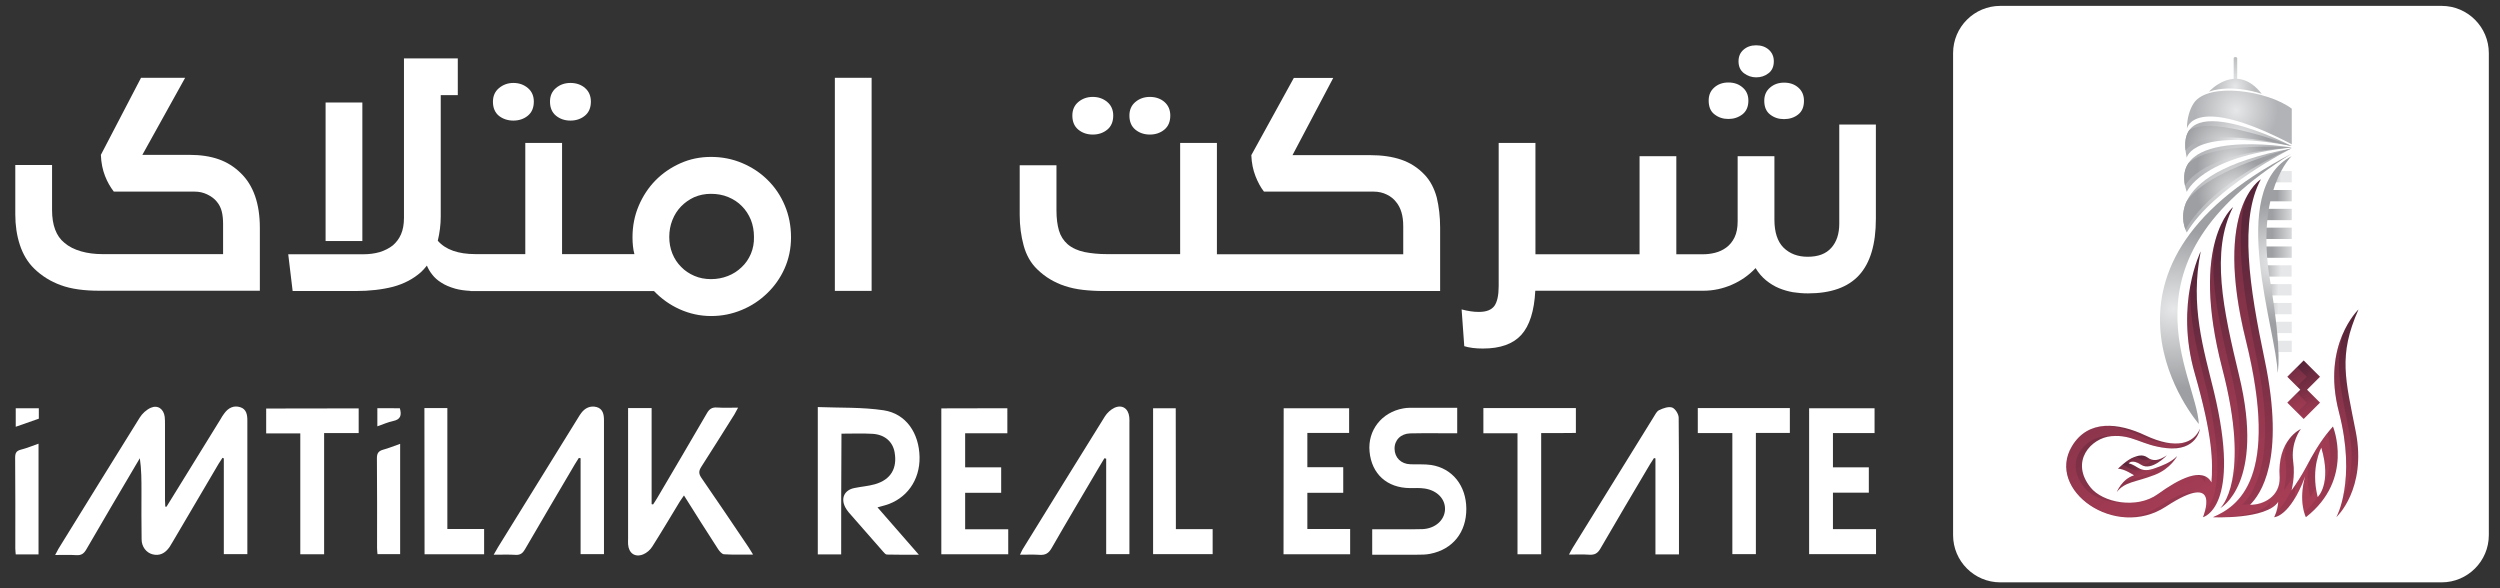 <?xml version="1.0" encoding="utf-8"?>
<!-- Generator: Adobe Illustrator 23.0.3, SVG Export Plug-In . SVG Version: 6.00 Build 0)  -->
<svg version="1.1" id="Layer_1" xmlns="http://www.w3.org/2000/svg" xmlns:xlink="http://www.w3.org/1999/xlink" x="0px" y="0px"
	 viewBox="0 0 170 40" style="enable-background:new 0 0 170 40;" xml:space="preserve">
<rect x="0" y="0" width="170" height="40" fill="#333333" stroke="none"/>
<style type="text/css">
	.st0{fill:#231F20;}
	.st1{fill:url(#SVGID_1_);}
	.st2{fill:url(#SVGID_2_);}
	.st3{fill:url(#SVGID_3_);}
	.st4{fill:url(#SVGID_4_);}
	.st5{fill:url(#SVGID_5_);}
	.st6{fill:url(#SVGID_6_);}
	.st7{fill:url(#SVGID_7_);}
	.st8{fill:url(#SVGID_8_);}
	.st9{fill:url(#SVGID_9_);}
	.st10{fill:url(#SVGID_10_);}
	.st11{fill:url(#SVGID_11_);}
	.st12{fill:url(#SVGID_12_);}
	.st13{fill:url(#SVGID_13_);}
	.st14{fill:url(#SVGID_14_);}
	.st15{fill:url(#SVGID_15_);}
	.st16{fill:url(#SVGID_16_);}
	.st17{fill:url(#SVGID_17_);}
	.st18{fill:url(#SVGID_18_);}
	.st19{fill:url(#SVGID_19_);}
	.st20{fill:url(#SVGID_20_);}
	.st21{fill:url(#SVGID_21_);}
	.st22{fill:url(#SVGID_22_);}
	.st23{fill:url(#SVGID_23_);}
	.st24{fill:url(#SVGID_24_);}
	.st25{fill:url(#SVGID_25_);}
	.st26{fill:url(#SVGID_26_);}
	.st27{fill:url(#SVGID_27_);}
	.st28{opacity:0.22;fill:url(#SVGID_28_);}
	.st29{opacity:0.22;fill:url(#SVGID_29_);}
	.st30{opacity:0.22;fill:url(#SVGID_30_);}
	.st31{opacity:0.22;fill:url(#SVGID_31_);}
	.st32{opacity:0.22;fill:url(#SVGID_32_);}
	.st33{opacity:0.22;}
	.st34{fill:url(#SVGID_33_);}
	.st35{fill:url(#SVGID_34_);}
	.st36{fill:url(#SVGID_35_);}
	.st37{fill:url(#SVGID_36_);}
	.st38{fill:url(#SVGID_37_);}
	.st39{fill:url(#SVGID_38_);}
	.st40{fill:url(#SVGID_39_);}
	.st41{fill:url(#SVGID_40_);}
	.st42{fill:url(#SVGID_41_);}
	.st43{fill:url(#SVGID_42_);}
	.st44{fill:url(#SVGID_43_);}
	.st45{fill:url(#SVGID_44_);}
	.st46{fill:url(#SVGID_45_);}
	.st47{fill:url(#SVGID_46_);}
	.st48{fill:url(#SVGID_47_);}
	.st49{fill:url(#SVGID_48_);}
	.st50{fill:url(#SVGID_49_);}
	.st51{fill:url(#SVGID_50_);}
	.st52{fill:url(#SVGID_51_);}
	.st53{fill:url(#SVGID_52_);}
	.st54{fill:url(#SVGID_53_);}
	.st55{fill:url(#SVGID_54_);}
	.st56{fill:url(#SVGID_55_);}
	.st57{fill:url(#SVGID_56_);}
	.st58{fill:url(#SVGID_57_);}
	.st59{fill:url(#SVGID_58_);}
	.st60{fill:url(#SVGID_59_);}
	.st61{fill:url(#SVGID_60_);}
	.st62{fill:url(#SVGID_61_);}
	.st63{opacity:0.22;fill:url(#SVGID_62_);}
	.st64{opacity:0.22;fill:url(#SVGID_63_);}
	.st65{opacity:0.22;fill:url(#SVGID_64_);}
	.st66{opacity:0.22;fill:url(#SVGID_65_);}
	.st67{opacity:0.22;fill:url(#SVGID_66_);}
	.st68{fill:url(#SVGID_67_);}
	.st69{fill:url(#SVGID_68_);}
	.st70{fill:#231F20;stroke:#FFFFFF;stroke-miterlimit:10;}
	.st71{fill:url(#SVGID_69_);}
	.st72{fill:url(#SVGID_70_);}
	.st73{fill:url(#SVGID_71_);}
	.st74{fill:url(#SVGID_72_);}
	.st75{fill:url(#SVGID_73_);}
	.st76{fill:url(#SVGID_74_);}
	.st77{fill:url(#SVGID_75_);}
	.st78{fill:url(#SVGID_76_);}
	.st79{fill:url(#SVGID_77_);}
	.st80{fill:url(#SVGID_78_);}
	.st81{fill:url(#SVGID_79_);}
	.st82{fill:url(#SVGID_80_);}
	.st83{fill:url(#SVGID_81_);}
	.st84{fill:url(#SVGID_82_);}
	.st85{fill:url(#SVGID_83_);}
	.st86{fill:url(#SVGID_84_);}
	.st87{fill:url(#SVGID_85_);}
	.st88{fill:url(#SVGID_86_);}
	.st89{fill:url(#SVGID_87_);}
	.st90{fill:url(#SVGID_88_);}
	.st91{fill:url(#SVGID_89_);}
	.st92{fill:url(#SVGID_90_);}
	.st93{fill:url(#SVGID_91_);}
	.st94{fill:url(#SVGID_92_);}
	.st95{fill:url(#SVGID_93_);}
	.st96{fill:url(#SVGID_94_);}
	.st97{fill:url(#SVGID_95_);}
	.st98{opacity:0.22;fill:url(#SVGID_96_);}
	.st99{opacity:0.22;fill:url(#SVGID_97_);}
	.st100{opacity:0.22;fill:url(#SVGID_98_);}
	.st101{opacity:0.22;fill:url(#SVGID_99_);}
	.st102{opacity:0.22;fill:url(#SVGID_100_);}
	.st103{fill:url(#SVGID_101_);}
	.st104{fill:url(#SVGID_102_);}
	.st105{fill:url(#SVGID_103_);}
	.st106{fill:url(#SVGID_104_);}
	.st107{fill:url(#SVGID_105_);}
	.st108{fill:url(#SVGID_106_);}
	.st109{fill:url(#SVGID_107_);}
	.st110{fill:url(#SVGID_108_);}
	.st111{fill:url(#SVGID_109_);}
	.st112{fill:url(#SVGID_110_);}
	.st113{fill:url(#SVGID_111_);}
	.st114{fill:url(#SVGID_112_);}
	.st115{fill:url(#SVGID_113_);}
	.st116{fill:url(#SVGID_114_);}
	.st117{fill:url(#SVGID_115_);}
	.st118{fill:url(#SVGID_116_);}
	.st119{fill:url(#SVGID_117_);}
	.st120{fill:url(#SVGID_118_);}
	.st121{fill:url(#SVGID_119_);}
	.st122{fill:url(#SVGID_120_);}
	.st123{fill:url(#SVGID_121_);}
	.st124{fill:url(#SVGID_122_);}
	.st125{fill:url(#SVGID_123_);}
	.st126{fill:url(#SVGID_124_);}
	.st127{fill:url(#SVGID_125_);}
	.st128{fill:url(#SVGID_126_);}
	.st129{fill:url(#SVGID_127_);}
	.st130{fill:url(#SVGID_128_);}
	.st131{fill:url(#SVGID_129_);}
	.st132{opacity:0.22;fill:url(#SVGID_130_);}
	.st133{opacity:0.22;fill:url(#SVGID_131_);}
	.st134{opacity:0.22;fill:url(#SVGID_132_);}
	.st135{opacity:0.22;fill:url(#SVGID_133_);}
	.st136{opacity:0.22;fill:url(#SVGID_134_);}
	.st137{fill:url(#SVGID_135_);}
	.st138{fill:url(#SVGID_136_);}
	.st139{fill:url(#SVGID_137_);}
	.st140{fill:url(#SVGID_138_);}
	.st141{fill:url(#SVGID_139_);}
	.st142{fill:url(#SVGID_140_);}
	.st143{fill:url(#SVGID_141_);}
	.st144{fill:url(#SVGID_142_);}
	.st145{fill:url(#SVGID_143_);}
	.st146{fill:url(#SVGID_144_);}
	.st147{fill:url(#SVGID_145_);}
	.st148{fill:url(#SVGID_146_);}
	.st149{fill:url(#SVGID_147_);}
	.st150{fill:url(#SVGID_148_);}
	.st151{fill:url(#SVGID_149_);}
	.st152{fill:url(#SVGID_150_);}
	.st153{fill:url(#SVGID_151_);}
	.st154{fill:url(#SVGID_152_);}
	.st155{fill:url(#SVGID_153_);}
	.st156{fill:url(#SVGID_154_);}
	.st157{fill:url(#SVGID_155_);}
	.st158{fill:url(#SVGID_156_);}
	.st159{fill:url(#SVGID_157_);}
	.st160{fill:url(#SVGID_158_);}
	.st161{fill:url(#SVGID_159_);}
	.st162{fill:url(#SVGID_160_);}
	.st163{fill:url(#SVGID_161_);}
	.st164{fill:url(#SVGID_162_);}
	.st165{fill:url(#SVGID_163_);}
	.st166{opacity:0.22;fill:url(#SVGID_164_);}
	.st167{opacity:0.22;fill:url(#SVGID_165_);}
	.st168{opacity:0.22;fill:url(#SVGID_166_);}
	.st169{opacity:0.22;fill:url(#SVGID_167_);}
	.st170{opacity:0.22;fill:url(#SVGID_168_);}
	.st171{fill:url(#SVGID_169_);}
	.st172{fill:url(#SVGID_170_);}
	.st173{fill:url(#SVGID_171_);}
	.st174{fill:url(#SVGID_172_);}
	.st175{fill:url(#SVGID_173_);}
	.st176{fill:url(#SVGID_174_);}
	.st177{fill:url(#SVGID_175_);}
	.st178{fill:url(#SVGID_176_);}
	.st179{fill:url(#SVGID_177_);}
	.st180{fill:url(#SVGID_178_);}
	.st181{fill:url(#SVGID_179_);}
	.st182{fill:url(#SVGID_180_);}
	.st183{fill:url(#SVGID_181_);}
	.st184{fill:url(#SVGID_182_);}
	.st185{fill:url(#SVGID_183_);}
	.st186{fill:url(#SVGID_184_);}
	.st187{fill:url(#SVGID_185_);}
	.st188{fill:url(#SVGID_186_);}
	.st189{fill:url(#SVGID_187_);}
	.st190{fill:url(#SVGID_188_);}
	.st191{fill:url(#SVGID_189_);}
	.st192{fill:url(#SVGID_190_);}
	.st193{fill:url(#SVGID_191_);}
	.st194{fill:url(#SVGID_192_);}
	.st195{fill:url(#SVGID_193_);}
	.st196{fill:url(#SVGID_194_);}
	.st197{fill:url(#SVGID_195_);}
	.st198{fill:url(#SVGID_196_);}
	.st199{fill:url(#SVGID_197_);}
	.st200{opacity:0.22;fill:url(#SVGID_198_);}
	.st201{opacity:0.22;fill:url(#SVGID_199_);}
	.st202{opacity:0.22;fill:url(#SVGID_200_);}
	.st203{opacity:0.22;fill:url(#SVGID_201_);}
	.st204{opacity:0.22;fill:url(#SVGID_202_);}
	.st205{fill:url(#SVGID_203_);}
	.st206{fill:url(#SVGID_204_);}
	.st207{fill:url(#SVGID_205_);}
	.st208{fill:url(#SVGID_206_);}
	.st209{fill:url(#SVGID_207_);}
	.st210{fill:url(#SVGID_208_);}
	.st211{fill:url(#SVGID_209_);}
	.st212{fill:url(#SVGID_210_);}
	.st213{fill:url(#SVGID_211_);}
	.st214{fill:url(#SVGID_212_);}
	.st215{fill:url(#SVGID_213_);}
	.st216{fill:url(#SVGID_214_);}
	.st217{fill:url(#SVGID_215_);}
	.st218{fill:url(#SVGID_216_);}
	.st219{fill:url(#SVGID_217_);}
	.st220{fill:url(#SVGID_218_);}
	.st221{fill:url(#SVGID_219_);}
	.st222{fill:url(#SVGID_220_);}
	.st223{fill:url(#SVGID_221_);}
	.st224{fill:url(#SVGID_222_);}
	.st225{fill:url(#SVGID_223_);}
	.st226{fill:url(#SVGID_224_);}
	.st227{fill:url(#SVGID_225_);}
	.st228{fill:url(#SVGID_226_);}
	.st229{fill:url(#SVGID_227_);}
	.st230{fill:url(#SVGID_228_);}
	.st231{fill:url(#SVGID_229_);}
	.st232{fill:url(#SVGID_230_);}
	.st233{fill:url(#SVGID_231_);}
	.st234{opacity:0.22;fill:url(#SVGID_232_);}
	.st235{opacity:0.22;fill:url(#SVGID_233_);}
	.st236{opacity:0.22;fill:url(#SVGID_234_);}
	.st237{opacity:0.22;fill:url(#SVGID_235_);}
	.st238{opacity:0.22;fill:url(#SVGID_236_);}
	.st239{fill:url(#SVGID_237_);}
	.st240{fill:url(#SVGID_238_);}
	.st241{fill:url(#SVGID_239_);}
	.st242{fill:url(#SVGID_240_);}
	.st243{fill:url(#SVGID_241_);}
	.st244{fill:url(#SVGID_242_);}
	.st245{fill:url(#SVGID_243_);}
	.st246{fill:url(#SVGID_244_);}
	.st247{fill:url(#SVGID_245_);}
	.st248{fill:url(#SVGID_246_);}
	.st249{fill:url(#SVGID_247_);}
	.st250{fill:url(#SVGID_248_);}
	.st251{fill:url(#SVGID_249_);}
	.st252{fill:url(#SVGID_250_);}
	.st253{fill:url(#SVGID_251_);}
	.st254{fill:url(#SVGID_252_);}
	.st255{fill:url(#SVGID_253_);}
	.st256{fill:url(#SVGID_254_);}
	.st257{fill:url(#SVGID_255_);}
	.st258{fill:url(#SVGID_256_);}
	.st259{fill:url(#SVGID_257_);}
	.st260{fill:url(#SVGID_258_);}
	.st261{fill:url(#SVGID_259_);}
	.st262{fill:url(#SVGID_260_);}
	.st263{fill:url(#SVGID_261_);}
	.st264{fill:url(#SVGID_262_);}
	.st265{fill:url(#SVGID_263_);}
	.st266{fill:url(#SVGID_264_);}
	.st267{fill:url(#SVGID_265_);}
	.st268{opacity:0.22;fill:url(#SVGID_266_);}
	.st269{opacity:0.22;fill:url(#SVGID_267_);}
	.st270{opacity:0.22;fill:url(#SVGID_268_);}
	.st271{opacity:0.22;fill:url(#SVGID_269_);}
	.st272{opacity:0.22;fill:url(#SVGID_270_);}
	.st273{fill:url(#SVGID_271_);}
	.st274{fill:url(#SVGID_272_);}
	.st275{fill:url(#SVGID_273_);}
	.st276{fill:url(#SVGID_274_);}
	.st277{fill:url(#SVGID_275_);}
	.st278{fill:url(#SVGID_276_);}
	.st279{fill:url(#SVGID_277_);}
	.st280{fill:url(#SVGID_278_);}
	.st281{fill:url(#SVGID_279_);}
	.st282{fill:url(#SVGID_280_);}
	.st283{fill:url(#SVGID_281_);}
	.st284{fill:url(#SVGID_282_);}
	.st285{fill:url(#SVGID_283_);}
	.st286{fill:url(#SVGID_284_);}
	.st287{fill:url(#SVGID_285_);}
	.st288{fill:url(#SVGID_286_);}
	.st289{fill:url(#SVGID_287_);}
	.st290{fill:url(#SVGID_288_);}
	.st291{fill:url(#SVGID_289_);}
	.st292{fill:url(#SVGID_290_);}
	.st293{fill:url(#SVGID_291_);}
	.st294{fill:url(#SVGID_292_);}
	.st295{fill:url(#SVGID_293_);}
	.st296{fill:url(#SVGID_294_);}
	.st297{fill:url(#SVGID_295_);}
	.st298{fill:url(#SVGID_296_);}
	.st299{fill:url(#SVGID_297_);}
	.st300{fill:url(#SVGID_298_);}
	.st301{fill:url(#SVGID_299_);}
	.st302{opacity:0.22;fill:url(#SVGID_300_);}
	.st303{opacity:0.22;fill:url(#SVGID_301_);}
	.st304{opacity:0.22;fill:url(#SVGID_302_);}
	.st305{opacity:0.22;fill:url(#SVGID_303_);}
	.st306{opacity:0.22;fill:url(#SVGID_304_);}
	.st307{fill:url(#SVGID_305_);}
	.st308{fill:url(#SVGID_306_);}
	.st309{fill:url(#SVGID_307_);}
	.st310{fill:url(#SVGID_308_);}
	.st311{fill:url(#SVGID_309_);}
	.st312{fill:url(#SVGID_310_);}
	.st313{fill:url(#SVGID_311_);}
	.st314{fill:url(#SVGID_312_);}
	.st315{fill:url(#SVGID_313_);}
	.st316{fill:url(#SVGID_314_);}
	.st317{fill:url(#SVGID_315_);}
	.st318{fill:url(#SVGID_316_);}
	.st319{fill:url(#SVGID_317_);}
	.st320{fill:url(#SVGID_318_);}
	.st321{fill:url(#SVGID_319_);}
	.st322{fill:url(#SVGID_320_);}
	.st323{fill:url(#SVGID_321_);}
	.st324{fill:url(#SVGID_322_);}
	.st325{fill:url(#SVGID_323_);}
	.st326{fill:url(#SVGID_324_);}
	.st327{fill:url(#SVGID_325_);}
	.st328{fill:url(#SVGID_326_);}
	.st329{fill:url(#SVGID_327_);}
	.st330{fill:url(#SVGID_328_);}
	.st331{fill:url(#SVGID_329_);}
	.st332{fill:url(#SVGID_330_);}
	.st333{fill:url(#SVGID_331_);}
	.st334{fill:url(#SVGID_332_);}
	.st335{fill:url(#SVGID_333_);}
	.st336{opacity:0.22;fill:url(#SVGID_334_);}
	.st337{opacity:0.22;fill:url(#SVGID_335_);}
	.st338{opacity:0.22;fill:url(#SVGID_336_);}
	.st339{opacity:0.22;fill:url(#SVGID_337_);}
	.st340{opacity:0.22;fill:url(#SVGID_338_);}
	.st341{fill:url(#SVGID_339_);}
	.st342{fill:url(#SVGID_340_);}
	.st343{fill:url(#SVGID_341_);}
	.st344{fill:url(#SVGID_342_);}
	.st345{fill:url(#SVGID_343_);}
	.st346{fill:url(#SVGID_344_);}
	.st347{fill:url(#SVGID_345_);}
	.st348{fill:url(#SVGID_346_);}
	.st349{fill:url(#SVGID_347_);}
	.st350{fill:url(#SVGID_348_);}
	.st351{fill:url(#SVGID_349_);}
	.st352{fill:url(#SVGID_350_);}
	.st353{fill:url(#SVGID_351_);}
	.st354{fill:url(#SVGID_352_);}
	.st355{fill:url(#SVGID_353_);}
	.st356{fill:url(#SVGID_354_);}
	.st357{fill:url(#SVGID_355_);}
	.st358{fill:url(#SVGID_356_);}
	.st359{fill:url(#SVGID_357_);}
	.st360{fill:url(#SVGID_358_);}
	.st361{fill:url(#SVGID_359_);}
	.st362{fill:url(#SVGID_360_);}
	.st363{fill:url(#SVGID_361_);}
	.st364{fill:url(#SVGID_362_);}
	.st365{fill:url(#SVGID_363_);}
	.st366{fill:url(#SVGID_364_);}
	.st367{fill:url(#SVGID_365_);}
	.st368{fill:url(#SVGID_366_);}
	.st369{fill:url(#SVGID_367_);}
	.st370{opacity:0.22;fill:url(#SVGID_368_);}
	.st371{opacity:0.22;fill:url(#SVGID_369_);}
	.st372{opacity:0.22;fill:url(#SVGID_370_);}
	.st373{opacity:0.22;fill:url(#SVGID_371_);}
	.st374{opacity:0.22;fill:url(#SVGID_372_);}
	.st375{fill:url(#SVGID_373_);}
	.st376{fill:url(#SVGID_374_);}
	.st377{fill:url(#SVGID_375_);}
	.st378{fill:url(#SVGID_376_);}
	.st379{fill:url(#SVGID_377_);}
	.st380{fill:url(#SVGID_378_);}
	.st381{fill:url(#SVGID_379_);}
	.st382{fill:url(#SVGID_380_);}
	.st383{fill:url(#SVGID_381_);}
	.st384{fill:url(#SVGID_382_);}
	.st385{fill:url(#SVGID_383_);}
	.st386{fill:url(#SVGID_384_);}
	.st387{fill:url(#SVGID_385_);}
	.st388{fill:url(#SVGID_386_);}
	.st389{fill:url(#SVGID_387_);}
	.st390{fill:url(#SVGID_388_);}
	.st391{fill:url(#SVGID_389_);}
	.st392{fill:url(#SVGID_390_);}
	.st393{fill:url(#SVGID_391_);}
	.st394{fill:url(#SVGID_392_);}
	.st395{fill:url(#SVGID_393_);}
	.st396{fill:url(#SVGID_394_);}
	.st397{fill:url(#SVGID_395_);}
	.st398{fill:url(#SVGID_396_);}
	.st399{fill:url(#SVGID_397_);}
	.st400{fill:url(#SVGID_398_);}
	.st401{fill:url(#SVGID_399_);}
	.st402{fill:url(#SVGID_400_);}
	.st403{fill:url(#SVGID_401_);}
	.st404{opacity:0.22;fill:url(#SVGID_402_);}
	.st405{opacity:0.22;fill:url(#SVGID_403_);}
	.st406{opacity:0.22;fill:url(#SVGID_404_);}
	.st407{opacity:0.22;fill:url(#SVGID_405_);}
	.st408{opacity:0.22;fill:url(#SVGID_406_);}
	.st409{fill:url(#SVGID_407_);}
	.st410{fill:url(#SVGID_408_);}
	.st411{fill:url(#SVGID_409_);}
	.st412{fill:url(#SVGID_410_);}
	.st413{fill:url(#SVGID_411_);}
	.st414{fill:url(#SVGID_412_);}
	.st415{fill:url(#SVGID_413_);}
	.st416{fill:url(#SVGID_414_);}
	.st417{fill:url(#SVGID_415_);}
	.st418{fill:url(#SVGID_416_);}
	.st419{fill:url(#SVGID_417_);}
	.st420{fill:url(#SVGID_418_);}
	.st421{fill:url(#SVGID_419_);}
	.st422{fill:url(#SVGID_420_);}
	.st423{fill:url(#SVGID_421_);}
	.st424{fill:url(#SVGID_422_);}
	.st425{fill:url(#SVGID_423_);}
	.st426{fill:url(#SVGID_424_);}
	.st427{fill:url(#SVGID_425_);}
	.st428{fill:url(#SVGID_426_);}
	.st429{fill:url(#SVGID_427_);}
	.st430{fill:url(#SVGID_428_);}
	.st431{fill:url(#SVGID_429_);}
	.st432{fill:url(#SVGID_430_);}
	.st433{fill:url(#SVGID_431_);}
	.st434{fill:url(#SVGID_432_);}
	.st435{fill:url(#SVGID_433_);}
	.st436{fill:url(#SVGID_434_);}
	.st437{fill:url(#SVGID_435_);}
	.st438{opacity:0.22;fill:url(#SVGID_436_);}
	.st439{opacity:0.22;fill:url(#SVGID_437_);}
	.st440{opacity:0.22;fill:url(#SVGID_438_);}
	.st441{opacity:0.22;fill:url(#SVGID_439_);}
	.st442{opacity:0.22;fill:url(#SVGID_440_);}
	.st443{fill:url(#SVGID_441_);}
	.st444{fill:url(#SVGID_442_);}
	.st445{fill:url(#SVGID_443_);}
	.st446{fill:url(#SVGID_444_);}
	.st447{fill:url(#SVGID_445_);}
	.st448{fill:url(#SVGID_446_);}
	.st449{fill:url(#SVGID_447_);}
	.st450{fill:url(#SVGID_448_);}
	.st451{fill:url(#SVGID_449_);}
	.st452{fill:url(#SVGID_450_);}
	.st453{fill:url(#SVGID_451_);}
	.st454{fill:url(#SVGID_452_);}
	.st455{fill:url(#SVGID_453_);}
	.st456{fill:url(#SVGID_454_);}
	.st457{fill:url(#SVGID_455_);}
	.st458{fill:url(#SVGID_456_);}
	.st459{fill:url(#SVGID_457_);}
	.st460{fill:url(#SVGID_458_);}
	.st461{fill:url(#SVGID_459_);}
	.st462{fill:url(#SVGID_460_);}
	.st463{fill:url(#SVGID_461_);}
	.st464{fill:url(#SVGID_462_);}
	.st465{fill:url(#SVGID_463_);}
	.st466{fill:url(#SVGID_464_);}
	.st467{fill:url(#SVGID_465_);}
	.st468{fill:url(#SVGID_466_);}
	.st469{fill:url(#SVGID_467_);}
	.st470{fill:url(#SVGID_468_);}
	.st471{fill:url(#SVGID_469_);}
	.st472{opacity:0.22;fill:url(#SVGID_470_);}
	.st473{opacity:0.22;fill:url(#SVGID_471_);}
	.st474{opacity:0.22;fill:url(#SVGID_472_);}
	.st475{opacity:0.22;fill:url(#SVGID_473_);}
	.st476{opacity:0.22;fill:url(#SVGID_474_);}
	.st477{fill:url(#SVGID_475_);}
	.st478{fill:url(#SVGID_476_);}
	.st479{fill:#FFFFFF;}
	.st480{fill:url(#SVGID_477_);}
	.st481{fill:url(#SVGID_478_);}
	.st482{fill:url(#SVGID_479_);}
	.st483{fill:url(#SVGID_480_);}
	.st484{fill:url(#SVGID_481_);}
	.st485{fill:url(#SVGID_482_);}
	.st486{fill:url(#SVGID_483_);}
	.st487{fill:url(#SVGID_484_);}
	.st488{fill:url(#SVGID_485_);}
	.st489{fill:url(#SVGID_486_);}
	.st490{fill:url(#SVGID_487_);}
	.st491{fill:url(#SVGID_488_);}
	.st492{fill:url(#SVGID_489_);}
	.st493{fill:url(#SVGID_490_);}
	.st494{fill:url(#SVGID_491_);}
	.st495{fill:url(#SVGID_492_);}
	.st496{fill:url(#SVGID_493_);}
	.st497{fill:url(#SVGID_494_);}
	.st498{fill:url(#SVGID_495_);}
	.st499{fill:url(#SVGID_496_);}
	.st500{fill:url(#SVGID_497_);}
	.st501{fill:url(#SVGID_498_);}
	.st502{fill:url(#SVGID_499_);}
	.st503{fill:url(#SVGID_500_);}
	.st504{fill:url(#SVGID_501_);}
	.st505{fill:url(#SVGID_502_);}
	.st506{fill:url(#SVGID_503_);}
	.st507{opacity:0.22;fill:url(#SVGID_504_);}
	.st508{opacity:0.22;fill:url(#SVGID_505_);}
	.st509{opacity:0.22;fill:url(#SVGID_506_);}
	.st510{opacity:0.22;fill:url(#SVGID_507_);}
	.st511{opacity:0.22;fill:url(#SVGID_508_);}
	.st512{fill:url(#SVGID_509_);}
	.st513{fill:url(#SVGID_510_);}
	.st514{fill:url(#SVGID_511_);}
	.st515{fill:url(#SVGID_512_);}
	.st516{fill:url(#SVGID_513_);}
	.st517{fill:url(#SVGID_514_);}
	.st518{fill:url(#SVGID_515_);}
	.st519{fill:url(#SVGID_516_);}
	.st520{fill:url(#SVGID_517_);}
	.st521{fill:url(#SVGID_518_);}
	.st522{fill:url(#SVGID_519_);}
	.st523{fill:url(#SVGID_520_);}
	.st524{fill:url(#SVGID_521_);}
	.st525{fill:url(#SVGID_522_);}
	.st526{fill:url(#SVGID_523_);}
	.st527{fill:url(#SVGID_524_);}
	.st528{fill:url(#SVGID_525_);}
	.st529{fill:url(#SVGID_526_);}
	.st530{fill:url(#SVGID_527_);}
	.st531{fill:url(#SVGID_528_);}
	.st532{fill:url(#SVGID_529_);}
	.st533{fill:url(#SVGID_530_);}
	.st534{fill:url(#SVGID_531_);}
	.st535{fill:url(#SVGID_532_);}
	.st536{fill:url(#SVGID_533_);}
	.st537{fill:url(#SVGID_534_);}
	.st538{fill:url(#SVGID_535_);}
	.st539{fill:url(#SVGID_536_);}
	.st540{fill:url(#SVGID_537_);}
	.st541{opacity:0.22;fill:url(#SVGID_538_);}
	.st542{opacity:0.22;fill:url(#SVGID_539_);}
	.st543{opacity:0.22;fill:url(#SVGID_540_);}
	.st544{opacity:0.22;fill:url(#SVGID_541_);}
	.st545{opacity:0.22;fill:url(#SVGID_542_);}
	.st546{fill:url(#SVGID_543_);}
	.st547{fill:url(#SVGID_544_);}
	.st548{fill:url(#SVGID_545_);}
	.st549{fill:url(#SVGID_546_);}
	.st550{fill:url(#SVGID_547_);}
	.st551{fill:url(#SVGID_548_);}
	.st552{fill:url(#SVGID_549_);}
	.st553{fill:url(#SVGID_550_);}
	.st554{fill:url(#SVGID_551_);}
	.st555{fill:url(#SVGID_552_);}
	.st556{fill:url(#SVGID_553_);}
	.st557{fill:url(#SVGID_554_);}
	.st558{fill:url(#SVGID_555_);}
	.st559{fill:url(#SVGID_556_);}
	.st560{fill:url(#SVGID_557_);}
	.st561{fill:url(#SVGID_558_);}
	.st562{fill:url(#SVGID_559_);}
	.st563{fill:url(#SVGID_560_);}
	.st564{fill:url(#SVGID_561_);}
	.st565{fill:url(#SVGID_562_);}
	.st566{fill:url(#SVGID_563_);}
	.st567{fill:url(#SVGID_564_);}
	.st568{fill:url(#SVGID_565_);}
	.st569{fill:url(#SVGID_566_);}
	.st570{fill:url(#SVGID_567_);}
	.st571{fill:url(#SVGID_568_);}
	.st572{fill:url(#SVGID_569_);}
	.st573{fill:url(#SVGID_570_);}
	.st574{fill:url(#SVGID_571_);}
	.st575{opacity:0.22;fill:url(#SVGID_572_);}
	.st576{opacity:0.22;fill:url(#SVGID_573_);}
	.st577{opacity:0.22;fill:url(#SVGID_574_);}
	.st578{opacity:0.22;fill:url(#SVGID_575_);}
	.st579{opacity:0.22;fill:url(#SVGID_576_);}
	.st580{fill:url(#SVGID_577_);}
	.st581{fill:url(#SVGID_578_);}
	.st582{fill:url(#SVGID_579_);}
	.st583{fill:url(#SVGID_580_);}
	.st584{fill:url(#SVGID_581_);}
	.st585{fill:url(#SVGID_582_);}
	.st586{fill:url(#SVGID_583_);}
	.st587{fill:url(#SVGID_584_);}
	.st588{fill:url(#SVGID_585_);}
	.st589{fill:url(#SVGID_586_);}
	.st590{fill:url(#SVGID_587_);}
	.st591{fill:url(#SVGID_588_);}
	.st592{fill:url(#SVGID_589_);}
	.st593{fill:url(#SVGID_590_);}
	.st594{fill:url(#SVGID_591_);}
	.st595{fill:url(#SVGID_592_);}
	.st596{fill:url(#SVGID_593_);}
	.st597{fill:url(#SVGID_594_);}
	.st598{fill:url(#SVGID_595_);}
	.st599{fill:url(#SVGID_596_);}
	.st600{fill:url(#SVGID_597_);}
	.st601{fill:url(#SVGID_598_);}
	.st602{fill:url(#SVGID_599_);}
	.st603{fill:url(#SVGID_600_);}
	.st604{fill:url(#SVGID_601_);}
	.st605{fill:url(#SVGID_602_);}
	.st606{fill:url(#SVGID_603_);}
	.st607{fill:url(#SVGID_604_);}
	.st608{fill:url(#SVGID_605_);}
	.st609{opacity:0.22;fill:url(#SVGID_606_);}
	.st610{opacity:0.22;fill:url(#SVGID_607_);}
	.st611{opacity:0.22;fill:url(#SVGID_608_);}
	.st612{opacity:0.22;fill:url(#SVGID_609_);}
	.st613{opacity:0.22;fill:url(#SVGID_610_);}
	.st614{fill:url(#SVGID_611_);}
	.st615{fill:url(#SVGID_612_);}
	.st616{fill:url(#SVGID_613_);}
	.st617{fill:url(#SVGID_614_);}
	.st618{fill:url(#SVGID_615_);}
	.st619{fill:url(#SVGID_616_);}
	.st620{fill:url(#SVGID_617_);}
	.st621{fill:url(#SVGID_618_);}
	.st622{fill:url(#SVGID_619_);}
	.st623{fill:url(#SVGID_620_);}
	.st624{fill:url(#SVGID_621_);}
	.st625{fill:url(#SVGID_622_);}
	.st626{fill:url(#SVGID_623_);}
	.st627{fill:url(#SVGID_624_);}
	.st628{fill:url(#SVGID_625_);}
	.st629{fill:url(#SVGID_626_);}
	.st630{fill:url(#SVGID_627_);}
	.st631{fill:url(#SVGID_628_);}
	.st632{fill:url(#SVGID_629_);}
	.st633{fill:url(#SVGID_630_);}
	.st634{fill:url(#SVGID_631_);}
	.st635{fill:url(#SVGID_632_);}
	.st636{fill:url(#SVGID_633_);}
	.st637{fill:url(#SVGID_634_);}
	.st638{fill:url(#SVGID_635_);}
	.st639{fill:url(#SVGID_636_);}
	.st640{fill:url(#SVGID_637_);}
	.st641{fill:url(#SVGID_638_);}
	.st642{fill:url(#SVGID_639_);}
	.st643{opacity:0.22;fill:url(#SVGID_640_);}
	.st644{opacity:0.22;fill:url(#SVGID_641_);}
	.st645{opacity:0.22;fill:url(#SVGID_642_);}
	.st646{opacity:0.22;fill:url(#SVGID_643_);}
	.st647{opacity:0.22;fill:url(#SVGID_644_);}
	.st648{fill:url(#SVGID_645_);}
	.st649{fill:url(#SVGID_646_);}
	.st650{fill:url(#SVGID_647_);}
	.st651{fill:url(#SVGID_648_);}
	.st652{fill:url(#SVGID_649_);}
	.st653{fill:url(#SVGID_650_);}
	.st654{fill:url(#SVGID_651_);}
	.st655{fill:url(#SVGID_652_);}
	.st656{fill:url(#SVGID_653_);}
	.st657{fill:url(#SVGID_654_);}
	.st658{fill:url(#SVGID_655_);}
	.st659{fill:url(#SVGID_656_);}
	.st660{fill:url(#SVGID_657_);}
	.st661{fill:url(#SVGID_658_);}
	.st662{fill:url(#SVGID_659_);}
	.st663{fill:url(#SVGID_660_);}
	.st664{fill:url(#SVGID_661_);}
	.st665{fill:url(#SVGID_662_);}
	.st666{fill:url(#SVGID_663_);}
	.st667{fill:url(#SVGID_664_);}
	.st668{fill:url(#SVGID_665_);}
	.st669{fill:url(#SVGID_666_);}
	.st670{fill:url(#SVGID_667_);}
	.st671{fill:url(#SVGID_668_);}
	.st672{fill:url(#SVGID_669_);}
	.st673{fill:url(#SVGID_670_);}
	.st674{fill:url(#SVGID_671_);}
	.st675{fill:url(#SVGID_672_);}
	.st676{fill:url(#SVGID_673_);}
	.st677{opacity:0.22;fill:url(#SVGID_674_);}
	.st678{opacity:0.22;fill:url(#SVGID_675_);}
	.st679{opacity:0.22;fill:url(#SVGID_676_);}
	.st680{opacity:0.22;fill:url(#SVGID_677_);}
	.st681{opacity:0.22;fill:url(#SVGID_678_);}
	.st682{fill:url(#SVGID_679_);}
	.st683{fill:url(#SVGID_680_);}
	.st684{fill:url(#SVGID_681_);}
	.st685{fill:url(#SVGID_682_);}
	.st686{fill:url(#SVGID_683_);}
	.st687{fill:url(#SVGID_684_);}
	.st688{fill:url(#SVGID_685_);}
	.st689{fill:url(#SVGID_686_);}
	.st690{fill:url(#SVGID_687_);}
	.st691{fill:url(#SVGID_688_);}
	.st692{fill:url(#SVGID_689_);}
	.st693{fill:url(#SVGID_690_);}
	.st694{fill:url(#SVGID_691_);}
	.st695{fill:url(#SVGID_692_);}
	.st696{fill:url(#SVGID_693_);}
	.st697{fill:url(#SVGID_694_);}
	.st698{fill:url(#SVGID_695_);}
	.st699{fill:url(#SVGID_696_);}
	.st700{fill:url(#SVGID_697_);}
	.st701{fill:url(#SVGID_698_);}
	.st702{fill:url(#SVGID_699_);}
	.st703{fill:url(#SVGID_700_);}
	.st704{fill:url(#SVGID_701_);}
	.st705{fill:url(#SVGID_702_);}
	.st706{fill:url(#SVGID_703_);}
	.st707{fill:url(#SVGID_704_);}
	.st708{fill:url(#SVGID_705_);}
	.st709{fill:url(#SVGID_706_);}
	.st710{fill:url(#SVGID_707_);}
	.st711{opacity:0.22;fill:url(#SVGID_708_);}
	.st712{opacity:0.22;fill:url(#SVGID_709_);}
	.st713{opacity:0.22;fill:url(#SVGID_710_);}
	.st714{opacity:0.22;fill:url(#SVGID_711_);}
	.st715{opacity:0.22;fill:url(#SVGID_712_);}
	.st716{fill:url(#SVGID_713_);}
	.st717{fill:url(#SVGID_714_);}
</style>
<path class="st479" d="M166.03,39.6h-30.01c-1.77,0-3.21-1.44-3.21-3.21V3.61c0-1.77,1.44-3.21,3.21-3.21l30.01,0
	c1.77,0,3.21,1.44,3.21,3.21v32.78C169.24,38.16,167.8,39.6,166.03,39.6z"/>
<g>
	<g>
		
			<linearGradient id="SVGID_1_" gradientUnits="userSpaceOnUse" x1="-3031.7" y1="1785.338" x2="-3031.111" y2="1785.338" gradientTransform="matrix(1.882 0 0 1.305 5859.173 -2306.495)">
			<stop  offset="0.227" style="stop-color:#9D9FA2"/>
			<stop  offset="1" style="stop-color:#E6E7E8"/>
		</linearGradient>
		<rect x="154.73" y="23.17" class="st1" width="1.11" height="0.77"/>
		
			<linearGradient id="SVGID_2_" gradientUnits="userSpaceOnUse" x1="-3284.438" y1="1791.259" x2="-3284.051" y2="1791.259" gradientTransform="matrix(3.122 0 0 1.304 10407.985 -2324.679)">
			<stop  offset="0.227" style="stop-color:#9D9FA2"/>
			<stop  offset="1" style="stop-color:#E6E7E8"/>
		</linearGradient>
		<rect x="154.63" y="11.63" class="st2" width="1.21" height="0.77"/>
		
			<linearGradient id="SVGID_3_" gradientUnits="userSpaceOnUse" x1="-3331.425" y1="1790.81" x2="-3330.967" y2="1790.81" gradientTransform="matrix(3.556 0 0 1.305 12001.086 -2323.887)">
			<stop  offset="0.227" style="stop-color:#9D9FA2"/>
			<stop  offset="1" style="stop-color:#E6E7E8"/>
		</linearGradient>
		<rect x="154.21" y="12.92" class="st3" width="1.63" height="0.77"/>
		
			<linearGradient id="SVGID_4_" gradientUnits="userSpaceOnUse" x1="-3331.556" y1="1789.891" x2="-3330.967" y2="1789.891" gradientTransform="matrix(3.556 0 0 1.304 12001.086 -2320.331)">
			<stop  offset="0.227" style="stop-color:#9D9FA2"/>
			<stop  offset="1" style="stop-color:#E6E7E8"/>
		</linearGradient>
		<rect x="153.74" y="14.2" class="st4" width="2.1" height="0.77"/>
		
			<linearGradient id="SVGID_5_" gradientUnits="userSpaceOnUse" x1="-3331.556" y1="1789.443" x2="-3330.967" y2="1789.443" gradientTransform="matrix(3.556 0 0 1.305 12001.086 -2319.539)">
			<stop  offset="0.227" style="stop-color:#9D9FA2"/>
			<stop  offset="1" style="stop-color:#E6E7E8"/>
		</linearGradient>
		<rect x="153.74" y="15.48" class="st5" width="2.1" height="0.77"/>
		
			<linearGradient id="SVGID_6_" gradientUnits="userSpaceOnUse" x1="-3331.556" y1="1788.523" x2="-3330.967" y2="1788.523" gradientTransform="matrix(3.556 0 0 1.304 12001.086 -2315.984)">
			<stop  offset="0.227" style="stop-color:#9D9FA2"/>
			<stop  offset="1" style="stop-color:#E6E7E8"/>
		</linearGradient>
		<rect x="153.74" y="16.76" class="st6" width="2.1" height="0.77"/>
		
			<linearGradient id="SVGID_7_" gradientUnits="userSpaceOnUse" x1="-3284.64" y1="1787.838" x2="-3284.051" y2="1787.838" gradientTransform="matrix(3.122 0 0 1.304 10407.985 -2313.81)">
			<stop  offset="0.227" style="stop-color:#9D9FA2"/>
			<stop  offset="1" style="stop-color:#E6E7E8"/>
		</linearGradient>
		<rect x="153.99" y="18.04" class="st7" width="1.84" height="0.77"/>
		
			<linearGradient id="SVGID_8_" gradientUnits="userSpaceOnUse" x1="-3222.578" y1="1787.154" x2="-3221.988" y2="1787.154" gradientTransform="matrix(2.687 0 0 1.304 8812.351 -2311.636)">
			<stop  offset="0.227" style="stop-color:#9D9FA2"/>
			<stop  offset="1" style="stop-color:#E6E7E8"/>
		</linearGradient>
		<rect x="154.25" y="19.32" class="st8" width="1.58" height="0.77"/>
		
			<linearGradient id="SVGID_9_" gradientUnits="userSpaceOnUse" x1="-3222.578" y1="1786.469" x2="-3221.988" y2="1786.469" gradientTransform="matrix(2.687 0 0 1.304 8812.351 -2309.462)">
			<stop  offset="0.227" style="stop-color:#9D9FA2"/>
			<stop  offset="1" style="stop-color:#E6E7E8"/>
		</linearGradient>
		<rect x="154.25" y="20.6" class="st9" width="1.58" height="0.77"/>
		
			<linearGradient id="SVGID_10_" gradientUnits="userSpaceOnUse" x1="-3083.112" y1="1785.62" x2="-3082.523" y2="1785.62" gradientTransform="matrix(2.047 0 0 1.304 6464.526 -2306.001)">
			<stop  offset="0.227" style="stop-color:#9D9FA2"/>
			<stop  offset="1" style="stop-color:#E6E7E8"/>
		</linearGradient>
		<rect x="154.63" y="21.88" class="st10" width="1.21" height="0.77"/>
	</g>
	<radialGradient id="SVGID_11_" cx="152.142" cy="12.945" r="3.303" gradientUnits="userSpaceOnUse">
		<stop  offset="0" style="stop-color:#E6E7E8"/>
		<stop  offset="1" style="stop-color:#B1B3B6"/>
	</radialGradient>
	<path class="st11" d="M148.7,15.81c0,0-2.31-3.93,7.14-5.72C155.83,10.08,150.53,12.75,148.7,15.81"/>
	<radialGradient id="SVGID_12_" cx="151.948" cy="13.139" r="3.261" gradientUnits="userSpaceOnUse">
		<stop  offset="0" style="stop-color:#E6E7E8"/>
		<stop  offset="0.773" style="stop-color:#9D9FA2"/>
	</radialGradient>
	<path class="st12" d="M148.68,13.71c0.69-1.03,2.56-2.34,7.16-3.63c0,0-5.38,2.23-7.22,5.53C148.48,15.28,148.3,14.56,148.68,13.71
		"/>
	<radialGradient id="SVGID_13_" cx="152.18" cy="11.43" r="2.827" gradientUnits="userSpaceOnUse">
		<stop  offset="0" style="stop-color:#E6E7E8"/>
		<stop  offset="1" style="stop-color:#B1B3B6"/>
	</radialGradient>
	<path class="st13" d="M148.7,13.05c0,0,0.96-2.39,7.14-3.02C155.83,10.03,147.2,8.59,148.7,13.05"/>
	<radialGradient id="SVGID_14_" cx="151.865" cy="11.302" r="2.749" gradientUnits="userSpaceOnUse">
		<stop  offset="0" style="stop-color:#E6E7E8"/>
		<stop  offset="0.886" style="stop-color:#9D9FA2"/>
	</radialGradient>
	<path class="st14" d="M148.58,12.63c0.39-0.67,1.86-2.23,7.25-2.6c0,0-5.3-0.43-7.01,1.06C148.55,11.48,148.45,11.99,148.58,12.63"
		/>
	<radialGradient id="SVGID_15_" cx="152.214" cy="9.483" r="2.707" gradientUnits="userSpaceOnUse">
		<stop  offset="0" style="stop-color:#E6E7E8"/>
		<stop  offset="1" style="stop-color:#B1B3B6"/>
	</radialGradient>
	<path class="st15" d="M148.7,10.72c0,0,0.38-2.06,7.14-0.79C155.83,9.93,147.57,5.65,148.7,10.72"/>
	<radialGradient id="SVGID_16_" cx="151.381" cy="10.34" r="2.914" gradientUnits="userSpaceOnUse">
		<stop  offset="0" style="stop-color:#E6E7E8"/>
		<stop  offset="0.995" style="stop-color:#9D9FA2"/>
	</radialGradient>
	<path class="st16" d="M148.88,8.84c-0.23,0.31-0.33,0.76-0.26,1.39c0.32-0.46,1.68-1.56,7.22-0.3
		C155.83,9.93,150.52,7.83,148.88,8.84"/>
	<radialGradient id="SVGID_17_" cx="152.062" cy="7.507" r="2.83" gradientUnits="userSpaceOnUse">
		<stop  offset="0" style="stop-color:#E6E7E8"/>
		<stop  offset="1" style="stop-color:#B1B3B6"/>
	</radialGradient>
	<path class="st17" d="M148.71,8.75c0,0,0.42-2.44,7.13,1.06V7.39c-1.63-1.23-5.68-1.83-6.66-0.38
		C148.92,7.39,148.71,8.02,148.71,8.75"/>
	
		<radialGradient id="SVGID_18_" cx="147.807" cy="-183.546" r="7.84" gradientTransform="matrix(1 0 0 0.892 0 184.724)" gradientUnits="userSpaceOnUse">
		<stop  offset="0" style="stop-color:#E6E7E8"/>
		<stop  offset="0.773" style="stop-color:#9D9FA2"/>
	</radialGradient>
	<path class="st18" d="M155.83,10.45c-15.34,7.98-6.31,18.38-6.31,18.38C149.37,25.52,143.69,17.91,155.83,10.45"/>
	<linearGradient id="SVGID_19_" gradientUnits="userSpaceOnUse" x1="152.013" y1="3.933" x2="152.013" y2="5.694">
		<stop  offset="0" style="stop-color:#BCBEC0"/>
		<stop  offset="0.752" style="stop-color:#DCDDDE"/>
	</linearGradient>
	<path class="st19" d="M152.13,5.56c0,0.05-0.05,0.08-0.12,0.08c-0.07,0-0.12-0.04-0.12-0.08v-1.6c0-0.05,0.05-0.08,0.12-0.08
		c0.07,0,0.12,0.04,0.12,0.08V5.56z"/>
	<radialGradient id="SVGID_20_" cx="152.004" cy="5.868" r="1.319" gradientUnits="userSpaceOnUse">
		<stop  offset="0" style="stop-color:#E6E7E8"/>
		<stop  offset="1" style="stop-color:#BCBEC0"/>
	</radialGradient>
	<path class="st20" d="M153.8,6.38c0,0-1.95-0.7-3.59-0.15C150.21,6.23,152.07,4.17,153.8,6.38"/>
	
		<radialGradient id="SVGID_21_" cx="154.694" cy="-255.299" r="6.112" gradientTransform="matrix(1 0 0 0.86 0 237.466)" gradientUnits="userSpaceOnUse">
		<stop  offset="0" style="stop-color:#E6E7E8"/>
		<stop  offset="0.773" style="stop-color:#9D9FA2"/>
	</radialGradient>
	<path class="st21" d="M155.83,10.62c0,0-2.5,2.33-1.46,8.49c0.86,5.13,0.5,6.24,0.5,6.24C154.87,22.7,151.35,12.93,155.83,10.62"/>
	<g>
		<linearGradient id="SVGID_22_" gradientUnits="userSpaceOnUse" x1="150.376" y1="35.035" x2="141.618" y2="17.972">
			<stop  offset="0" style="stop-color:#9F3A52"/>
			<stop  offset="1" style="stop-color:#472033"/>
		</linearGradient>
		<path class="st22" d="M150.54,26.6c-0.69-2.85-1.63-5.81-0.89-9.51c0,0-1.77,3.55-0.41,8.29c1.24,4.33,1.24,6.04,1.14,7.43
			c-0.6-1.12-2.29-0.19-3.63,0.78c-1.47,1.07-3.78,0.57-4.59-0.44c-1.43-1.78,0.04-3.37,1.41-3.49c1.47-0.13,2.03,0.62,3.74,0.81
			c2.09,0.24,2.29-1.32,2.29-1.32c-0.43,1-1.6,1.45-3.73,0.45c-1.78-0.84-3.87-1.11-4.98,0.75c-1.78,2.97,2.94,6.36,6.39,4.1
			c3.89-2.54,2.52,0.72,2.52,0.72S152.46,34.55,150.54,26.6z"/>
		<linearGradient id="SVGID_23_" gradientUnits="userSpaceOnUse" x1="155.555" y1="32.369" x2="145.908" y2="13.574">
			<stop  offset="0" style="stop-color:#9F3A52"/>
			<stop  offset="1" style="stop-color:#472033"/>
		</linearGradient>
		<path class="st23" d="M150.98,34.55c0,0,3.06-1.64,1.28-9.01c-1.08-4.48-1.95-8.45-0.41-11.46c0,0-2.97,2.36-0.74,10.96
			C153.1,32.66,150.98,34.55,150.98,34.55z"/>
		<linearGradient id="SVGID_24_" gradientUnits="userSpaceOnUse" x1="157.471" y1="28.099" x2="155.552" y2="24.36">
			<stop  offset="0" style="stop-color:#9F3A52"/>
			<stop  offset="1" style="stop-color:#472033"/>
		</linearGradient>
		<polygon class="st24" points="156.65,28.49 157.76,27.38 156.88,26.5 157.76,25.62 156.65,24.51 155.54,25.62 156.42,26.5 
			155.54,27.38 		"/>
		<linearGradient id="SVGID_25_" gradientUnits="userSpaceOnUse" x1="146.146" y1="32.53" x2="145.2" y2="30.687">
			<stop  offset="0" style="stop-color:#9F3A52"/>
			<stop  offset="1" style="stop-color:#472033"/>
		</linearGradient>
		<path class="st25" d="M143.94,33.46c0.57-0.72,1.22-0.64,2.59-1.17c1.08-0.42,1.52-1.28,1.52-1.28c-0.46,0.46-1.05,0.66-1.46,0.81
			c-1.08,0.42-1.18-0.17-1.84-0.31c0,0,0.21-0.33,0.86,0.1c0.7,0.46,1.74-0.65,1.74-0.65c-0.56,0.37-0.94,0.43-1.32,0.15
			c-0.34-0.24-0.67-0.11-0.9-0.03c-0.5,0.17-1.11,0.8-1.11,0.8c0.36-0.05,1.1,0.44,1.1,0.44C144.28,32.58,143.94,33.46,143.94,33.46
			z"/>
		<linearGradient id="SVGID_26_" gradientUnits="userSpaceOnUse" x1="162.379" y1="33.477" x2="155.942" y2="20.936">
			<stop  offset="0" style="stop-color:#9F3A52"/>
			<stop  offset="1" style="stop-color:#472033"/>
		</linearGradient>
		<path class="st26" d="M160.38,21.04c0,0-2.52,2.39-1.34,6.95c1.22,4.69-0.17,7.18-0.17,7.18s2.09-1.91,1.32-5.83
			C159.5,25.81,158.98,24.18,160.38,21.04z"/>
		<linearGradient id="SVGID_27_" gradientUnits="userSpaceOnUse" x1="157.842" y1="34.844" x2="146.006" y2="11.784">
			<stop  offset="0" style="stop-color:#9F3A52"/>
			<stop  offset="1" style="stop-color:#472033"/>
		</linearGradient>
		<path class="st27" d="M158.64,29c-0.25,0.3-0.88,0.95-1.8,2.72c-0.33,0.63-0.71,1.21-1.02,1.63c0,0,0.26-0.94,0.12-1.93
			c-0.19-1.37,0.52-2.25,0.52-2.25s-1.63,0.71-1.44,3.31c0.03,1.28-1.1,1.86-2.02,1.85c0.69-0.69,2.43-3.01,1-9.85
			c-1.04-4.95-1.75-9.52-0.26-12.29c0,0-3.26,1.92-1.02,10.95c2.33,9.42-0.54,11.3-2.24,12.03c0,0,3.63,0.18,4.44-1.05
			c-0.02,0.57-0.28,1.05-0.28,1.05c0,0,0,0,0,0s1.07,0,2.11-2.78c0,0,0,0,0,0c-0.48,1.75,0.05,2.78,0.05,2.78
			C160.12,32.58,158.64,29,158.64,29z M157.6,33.8c-0.5-2.02,0.25-3.36,0.25-3.36C158.58,32.91,157.6,33.8,157.6,33.8z"/>
	</g>
	<g>
		<linearGradient id="SVGID_28_" gradientUnits="userSpaceOnUse" x1="158.722" y1="28.218" x2="159.907" y2="28.218">
			<stop  offset="0" style="stop-color:#DA4E6A"/>
			<stop  offset="0.49" style="stop-color:#D74C69"/>
			<stop  offset="1" style="stop-color:#D14B67"/>
		</linearGradient>
		<path class="st28" d="M159.74,29.34c-0.56-2.9-1.02-4.52-0.39-6.74c-0.53,1.17-0.94,2.97-0.31,5.39c0.7,2.69,0.54,4.66,0.27,5.85
			C159.76,32.87,160.14,31.37,159.74,29.34"/>
		<linearGradient id="SVGID_29_" gradientUnits="userSpaceOnUse" x1="140.495" y1="27.308" x2="150.785" y2="27.308">
			<stop  offset="0" style="stop-color:#DA4E6A"/>
			<stop  offset="0.49" style="stop-color:#D74C69"/>
			<stop  offset="1" style="stop-color:#D14B67"/>
		</linearGradient>
		<path class="st29" d="M150.09,26.6c-0.54-2.22-1.22-4.5-1.15-7.15c-0.27,1.48-0.38,3.56,0.31,5.93c1.24,4.33,1.24,6.04,1.14,7.43
			c-0.11-0.2-0.25-0.34-0.42-0.42c-0.01,0.15-0.01,0.29-0.02,0.42c-0.16-0.29-0.39-0.45-0.67-0.49c-0.75,0.11-1.7,0.68-2.51,1.27
			c-0.64,0.46-1.44,0.63-2.21,0.59c-1.15,0.06-2.31-0.38-2.83-1.03c-1.43-1.78,0.04-3.37,1.41-3.49c0.2-0.02,0.38-0.02,0.55-0.01
			c1.4-0.09,1.97,0.63,3.63,0.82c0.06,0.01,0.12,0.01,0.18,0.02c0.53-0.04,0.89-0.22,1.14-0.43c-0.26,0.09-0.56,0.12-0.91,0.09
			c-0.59,0.05-1.35-0.11-2.3-0.56c-0.73-0.35-1.52-0.59-2.27-0.64c-0.89,0.05-1.7,0.45-2.26,1.38c-1.34,2.23,0.99,4.7,3.7,4.83
			c0.76-0.04,1.53-0.26,2.24-0.73c1.29-0.85,2-1.05,2.38-0.94c0.99-0.19,0.88,0.72,0.72,1.27C150.58,34.03,151.39,32.54,150.09,26.6
			z"/>
		<linearGradient id="SVGID_30_" gradientUnits="userSpaceOnUse" x1="144.019" y1="31.906" x2="146.798" y2="31.906">
			<stop  offset="0" style="stop-color:#DA4E6A"/>
			<stop  offset="0.49" style="stop-color:#D74C69"/>
			<stop  offset="1" style="stop-color:#D14B67"/>
		</linearGradient>
		<path class="st30" d="M144.34,31.59c0.42,0.18,0.62,0.51,1.3,0.34c0.22,0.07,0.5,0.07,0.96-0.1c0.06-0.02,0.13-0.05,0.2-0.08
			c-0.23,0.2-0.53,0.4-0.9,0.54c-0.63,0.24-1.1,0.36-1.49,0.48c0.18-0.18,0.42-0.35,0.72-0.44c0,0-0.75-0.49-1.1-0.44
			C144.02,31.89,144.15,31.75,144.34,31.59 M145.23,31.73c-0.09-0.01-0.18-0.05-0.26-0.1c-0.05-0.03-0.09-0.06-0.13-0.08
			C145,31.59,145.12,31.66,145.23,31.73z M146.37,31.28c-0.18,0.15-0.42,0.31-0.67,0.39c-0.03-0.01-0.06-0.03-0.09-0.05
			c-0.56-0.37-0.79-0.18-0.84-0.12c-0.08-0.04-0.15-0.07-0.22-0.08c0.18-0.14,0.39-0.27,0.58-0.33c0.04-0.01,0.09-0.03,0.14-0.05
			c0.04,0.02,0.08,0.04,0.12,0.07c0.26,0.19,0.52,0.23,0.84,0.11C146.27,31.25,146.32,31.27,146.37,31.28z"/>
		<linearGradient id="SVGID_31_" gradientUnits="userSpaceOnUse" x1="150.291" y1="24.665" x2="152.307" y2="24.665">
			<stop  offset="0" style="stop-color:#DA4E6A"/>
			<stop  offset="0.49" style="stop-color:#D74C69"/>
			<stop  offset="1" style="stop-color:#D14B67"/>
		</linearGradient>
		<path class="st31" d="M151.74,32.81c0.56-1.41,0.92-3.51,0.01-7.27c-0.81-3.36-1.5-6.43-1.15-9.02c-0.43,1.68-0.56,4.38,0.52,8.52
			C152.17,29.08,152.07,31.33,151.74,32.81"/>
		<linearGradient id="SVGID_32_" gradientUnits="userSpaceOnUse" x1="150.482" y1="24.329" x2="158.457" y2="24.329">
			<stop  offset="0" style="stop-color:#DA4E6A"/>
			<stop  offset="0.49" style="stop-color:#D74C69"/>
			<stop  offset="1" style="stop-color:#D14B67"/>
		</linearGradient>
		<path class="st32" d="M157.98,33.11c0.7-1.5,0.47-2.96,0.29-3.67c-0.22,0.27-0.51,0.67-0.86,1.25c0.06,0.23,0.1,0.45,0.14,0.65
			c0.12-0.57,0.31-0.9,0.31-0.9C158.23,31.72,158.15,32.58,157.98,33.11 M156.13,32.91c-0.07,0.37-0.09,0.71-0.08,1
			c0.23-0.38,0.47-0.87,0.71-1.52c0,0,0,0,0,0c-0.32,1.17-0.19,2.02-0.07,2.45c0.37-0.34,0.67-0.69,0.91-1.05
			c-0.06-0.24-0.1-0.47-0.13-0.69c-0.15,0.49-0.38,0.7-0.38,0.7c-0.25-1.01-0.19-1.86-0.06-2.45c-0.06,0.12-0.13,0.24-0.19,0.36
			C156.61,32.15,156.36,32.56,156.13,32.91z M155.96,32.36c-0.23,0.38-0.46,0.72-0.66,0.99c0,0,0.26-0.94,0.12-1.93
			c-0.08-0.53-0.01-0.99,0.09-1.36c-0.32,0.51-0.58,1.28-0.5,2.41c0.03,1.28-1.1,1.86-2.02,1.85c0.02-0.02,0.04-0.04,0.07-0.07
			c-0.19,0.05-0.39,0.07-0.58,0.07c0.69-0.69,2.43-3.01,1-9.85c-0.89-4.24-1.54-8.21-0.77-10.99c-0.71,1.43-1.33,4.29,0,9.66
			c2.33,9.42-0.54,11.3-2.24,12.03c0,0,0.09,0,0.23,0.01c1.11-0.02,3.12-0.18,3.69-1.05c-0.01,0.18-0.03,0.34-0.07,0.49
			c0.25-0.13,0.45-0.29,0.58-0.49c-0.01,0.27-0.07,0.52-0.14,0.71c0.3-0.26,0.69-0.73,1.08-1.56c-0.02,0.03-0.04,0.05-0.06,0.08
			C155.81,33.35,155.93,32.93,155.96,32.36z"/>
		<g class="st33">
			<linearGradient id="SVGID_33_" gradientUnits="userSpaceOnUse" x1="155.538" y1="27.378" x2="156.861" y2="27.378">
				<stop  offset="0" style="stop-color:#DA4E6A"/>
				<stop  offset="0.49" style="stop-color:#D74C69"/>
				<stop  offset="1" style="stop-color:#D14B67"/>
			</linearGradient>
			<polygon class="st34" points="156.2,26.72 156.86,27.38 156.2,28.04 155.54,27.38 			"/>
			<linearGradient id="SVGID_34_" gradientUnits="userSpaceOnUse" x1="155.538" y1="25.616" x2="156.861" y2="25.616">
				<stop  offset="0" style="stop-color:#DA4E6A"/>
				<stop  offset="0.49" style="stop-color:#D74C69"/>
				<stop  offset="1" style="stop-color:#D14B67"/>
			</linearGradient>
			<polygon class="st35" points="156.2,24.95 156.86,25.62 156.2,26.28 155.54,25.62 			"/>
		</g>
	</g>
</g>
<g>
	<g>
		<path class="st479" d="M11.32,34.46c0.09-0.14,0.18-0.28,0.26-0.42c1.14-1.85,2.28-3.69,3.42-5.54c0.08-0.14,0.16-0.28,0.26-0.4
			c0.27-0.37,0.64-0.55,1.08-0.41c0.42,0.13,0.48,0.52,0.48,0.9c0,1.84,0,3.67,0,5.51c0,1.18,0,2.36,0,3.58c-0.54,0-1.05,0-1.6,0
			c0-2.18,0-4.35,0-6.51c-0.03-0.01-0.06-0.03-0.09-0.04c-0.09,0.13-0.18,0.27-0.26,0.4c-1.04,1.77-2.09,3.55-3.13,5.32
			c-0.06,0.11-0.13,0.22-0.2,0.33c-0.31,0.46-0.71,0.64-1.18,0.51c-0.41-0.11-0.73-0.51-0.73-1.01c-0.02-1.1-0.01-2.2-0.01-3.3
			c0-0.73,0-1.46-0.11-2.22c-0.08,0.14-0.17,0.28-0.25,0.42c-1.13,1.92-2.27,3.84-3.39,5.78c-0.17,0.29-0.34,0.41-0.68,0.39
			c-0.46-0.03-0.92-0.01-1.44-0.01c0.1-0.18,0.16-0.31,0.23-0.43c1.84-2.97,3.67-5.95,5.52-8.91c0.17-0.28,0.46-0.54,0.75-0.67
			c0.48-0.21,0.88,0.08,0.95,0.61c0.02,0.17,0.02,0.35,0.02,0.53c0,1.71,0,3.42,0,5.13c0,0.15,0.01,0.3,0.02,0.46
			C11.26,34.44,11.29,34.45,11.32,34.46z"/>
		<path class="st479" d="M57.2,37.7c-0.58,0-1.07,0-1.59,0c0-3.32,0-6.61,0-10.02c1.51,0.06,3.02,0,4.48,0.22
			c1.52,0.23,2.41,1.55,2.44,3.18c0.03,1.58-0.89,2.86-2.35,3.28c-0.15,0.04-0.3,0.08-0.51,0.14c0.93,1.07,1.83,2.1,2.81,3.22
			c-0.79,0-1.48,0.01-2.17-0.01c-0.09,0-0.18-0.11-0.25-0.19c-0.78-0.89-1.56-1.77-2.34-2.67c-0.09-0.11-0.18-0.23-0.24-0.35
			c-0.32-0.61-0.07-1.17,0.6-1.31c0.47-0.1,0.95-0.13,1.41-0.26c1.09-0.31,1.54-1.09,1.34-2.19c-0.13-0.71-0.67-1.19-1.5-1.24
			c-0.68-0.04-1.37-0.01-2.11-0.01C57.2,32.21,57.2,34.93,57.2,37.7z"/>
		<path class="st479" d="M42.71,27.75c0.56,0,1.05,0,1.6,0c0,2.19,0,4.36,0,6.53c0.03,0.01,0.06,0.02,0.1,0.02
			c0.09-0.14,0.19-0.28,0.27-0.42c1.13-1.92,2.27-3.85,3.39-5.78c0.16-0.28,0.34-0.41,0.67-0.39c0.46,0.03,0.92,0.01,1.45,0.01
			c-0.11,0.19-0.17,0.33-0.25,0.46c-0.75,1.19-1.49,2.38-2.25,3.56c-0.18,0.28-0.19,0.47,0.01,0.76c1.08,1.56,2.14,3.14,3.2,4.71
			c0.09,0.14,0.18,0.29,0.31,0.5c-0.71,0-1.35,0.02-1.98-0.02c-0.14-0.01-0.3-0.2-0.4-0.35c-0.77-1.19-1.53-2.39-2.32-3.65
			c-0.11,0.17-0.2,0.28-0.28,0.41c-0.62,1.02-1.23,2.05-1.87,3.06c-0.14,0.23-0.38,0.44-0.63,0.54c-0.56,0.22-0.98-0.09-1.02-0.69
			c-0.01-0.13,0-0.26,0-0.38c0-2.78,0-5.56,0-8.33C42.71,28.14,42.71,27.97,42.71,27.75z"/>
		<path class="st479" d="M99.09,27.73c0,0.59,0,1.12,0,1.73c-0.43,0-0.86,0-1.28,0c-0.64,0-1.28-0.01-1.92,0.01
			c-0.64,0.02-1.07,0.46-1.06,1.05c0.01,0.6,0.44,1.03,1.07,1.05c0.48,0.02,0.96-0.02,1.43,0.05c1.44,0.23,2.37,1.41,2.38,2.97
			c0.01,1.6-0.92,2.77-2.46,3.07c-0.29,0.06-0.6,0.06-0.91,0.06c-1,0.01-2,0-3.03,0c0-0.59,0-1.13,0-1.73c0.62,0,1.24,0,1.85,0
			c0.53,0,1.05,0.01,1.58-0.01c0.85-0.04,1.48-0.6,1.52-1.31c0.04-0.72-0.52-1.32-1.38-1.45c-0.33-0.05-0.67-0.03-1-0.03
			c-1.56-0.01-2.61-0.96-2.75-2.48c-0.14-1.44,0.82-2.68,2.3-2.94c0.26-0.05,0.54-0.04,0.81-0.04
			C97.18,27.73,98.12,27.73,99.09,27.73z"/>
		<path class="st479" d="M39.36,31.14c-0.09,0.14-0.18,0.29-0.27,0.43c-1.13,1.92-2.27,3.85-3.39,5.78
			c-0.15,0.26-0.31,0.4-0.64,0.38c-0.47-0.03-0.94-0.01-1.49-0.01c0.13-0.22,0.21-0.37,0.3-0.52c1.81-2.93,3.62-5.86,5.44-8.79
			c0.07-0.11,0.13-0.22,0.21-0.32c0.26-0.35,0.62-0.52,1.05-0.41c0.43,0.12,0.5,0.51,0.5,0.89c0,2.47,0,4.95,0,7.42
			c0,0.55,0,1.11,0,1.69c-0.55,0-1.05,0-1.59,0c0-2.19,0-4.35,0-6.52C39.44,31.16,39.4,31.15,39.36,31.14z"/>
		<path class="st479" d="M114.17,37.7c-0.55,0-1.04,0-1.6,0c0-2.19,0-4.36,0-6.53c-0.03-0.01-0.06-0.01-0.1-0.02
			c-0.09,0.14-0.18,0.28-0.27,0.42c-1.13,1.91-2.26,3.81-3.37,5.73c-0.19,0.33-0.39,0.44-0.75,0.42c-0.44-0.03-0.88-0.01-1.39-0.01
			c0.11-0.2,0.18-0.34,0.26-0.47c1.83-2.96,3.66-5.91,5.49-8.87c0.11-0.17,0.21-0.4,0.38-0.48c0.27-0.13,0.63-0.26,0.88-0.18
			c0.21,0.07,0.45,0.45,0.45,0.69C114.18,31.49,114.17,34.57,114.17,37.7z"/>
		<path class="st479" d="M75.1,31.16c-0.12,0.2-0.24,0.4-0.36,0.6c-1.08,1.84-2.18,3.68-3.24,5.53c-0.2,0.34-0.42,0.46-0.79,0.44
			c-0.43-0.03-0.86-0.01-1.35-0.01c0.08-0.16,0.12-0.27,0.18-0.37c1.86-3.01,3.72-6.03,5.59-9.03c0.15-0.24,0.4-0.47,0.65-0.59
			c0.53-0.24,0.95,0.05,1.01,0.63c0.02,0.14,0.01,0.29,0.01,0.43c0,2.79,0,5.59,0,8.38c0,0.16,0,0.32,0,0.51c-0.53,0-1.03,0-1.58,0
			c0-2.16,0-4.32,0-6.49C75.19,31.18,75.15,31.17,75.1,31.16z"/>
		<path class="st479" d="M68.5,27.76c0,0.56,0,1.11,0,1.7c-0.96,0-1.9,0-2.87,0c0,0.78,0,1.52,0,2.32c0.81,0,1.61,0,2.45,0
			c0,0.59,0,1.13,0,1.73c-0.81,0-1.62,0-2.45,0c0,0.85,0,1.64,0,2.48c0.98,0,1.94,0,2.93,0c0,0.59,0,1.12,0,1.7
			c-1.52,0-3.02,0-4.55,0c0-3.31,0-6.6,0-9.92C65.52,27.76,67,27.76,68.5,27.76z"/>
		<path class="st479" d="M87.29,27.76c1.5,0,2.96,0,4.45,0c0,0.56,0,1.1,0,1.68c-0.94,0-1.87,0-2.84,0c0,0.79,0,1.53,0,2.33
			c0.8,0,1.6,0,2.44,0c0,0.6,0,1.15,0,1.74c-0.81,0-1.6,0-2.44,0c0,0.83,0,1.62,0,2.46c0.95,0,1.91,0,2.91,0c0,0.6,0,1.15,0,1.72
			c-1.51,0-3,0-4.53,0C87.29,34.39,87.29,31.09,87.29,27.76z"/>
		<path class="st479" d="M127.57,35.98c0,0.61,0,1.14,0,1.7c-1.52,0-3.02,0-4.55,0c0-3.31,0-6.6,0-9.92c1.48,0,2.94,0,4.45,0
			c0,0.54,0,1.09,0,1.69c-0.93,0-1.86,0-2.83,0c0,0.79,0,1.53,0,2.33c0.81,0,1.61,0,2.44,0c0,0.59,0,1.13,0,1.72
			c-0.81,0-1.61,0-2.44,0c0,0.85,0,1.64,0,2.48C125.61,35.98,126.57,35.98,127.57,35.98z"/>
		<path class="st479" d="M24.39,27.77c0,0.55,0,1.09,0,1.68c-0.77,0-1.53,0-2.35,0c0,2.77,0,5.49,0,8.24c-0.56,0-1.06,0-1.62,0
			c0-2.74,0-5.46,0-8.22c-0.8,0-1.54,0-2.32,0c0-0.58,0-1.11,0-1.69C20.17,27.77,22.25,27.77,24.39,27.77z"/>
		<path class="st479" d="M104.8,29.45c0,2.78,0,5.5,0,8.24c-0.56,0-1.06,0-1.61,0c0-2.75,0-5.46,0-8.23c-0.8,0-1.54,0-2.32,0
			c0-0.59,0-1.13,0-1.71c2.1,0,4.18,0,6.29,0c0,0.56,0,1.09,0,1.69C106.39,29.45,105.62,29.45,104.8,29.45z"/>
		<path class="st479" d="M119.4,29.44c0,2.77,0,5.49,0,8.24c-0.55,0-1.03,0-1.6,0c0-2.73,0-5.46,0-8.23c-0.82,0-1.57,0-2.35,0
			c0-0.58,0-1.13,0-1.7c2.09,0,4.15,0,6.26,0c0,0.54,0,1.09,0,1.69C120.97,29.44,120.21,29.44,119.4,29.44z"/>
		<path class="st479" d="M28.86,27.75c0.52,0,1.01,0,1.56,0c0,2.73,0,5.45,0,8.22c0.85,0,1.66,0,2.5,0c0,0.6,0,1.14,0,1.72
			c-1.35,0-2.69,0-4.05,0C28.86,34.39,28.86,31.1,28.86,27.75z"/>
		<path class="st479" d="M79.96,35.98c0.88,0,1.67,0,2.5,0c0,0.58,0,1.12,0,1.7c-1.34,0-2.68,0-4.05,0c0-3.29,0-6.59,0-9.92
			c0.49,0,0.99,0,1.54,0C79.96,30.48,79.96,33.2,79.96,35.98z"/>
		<path class="st479" d="M2.62,37.7c-0.53,0-1.02,0-1.55,0c-0.01-0.14-0.03-0.28-0.03-0.41c0-2.06,0.01-4.11-0.01-6.17
			c0-0.3,0.07-0.46,0.38-0.54c0.4-0.1,0.78-0.26,1.21-0.41C2.62,32.69,2.62,35.17,2.62,37.7z"/>
		<path class="st479" d="M27.21,30.18c0,2.53,0,5,0,7.5c-0.51,0-1,0-1.54,0c-0.01-0.14-0.03-0.27-0.03-0.41
			c0-2.04,0.01-4.08-0.01-6.12c0-0.33,0.11-0.48,0.42-0.57C26.42,30.48,26.79,30.33,27.21,30.18z"/>
		<path class="st479" d="M2.64,27.76c0,0.24,0,0.45,0,0.71c-0.5,0.18-1.02,0.36-1.57,0.55c0-0.45,0-0.84,0-1.26
			C1.58,27.76,2.08,27.76,2.64,27.76z"/>
		<path class="st479" d="M27.19,27.76c0.14,0.49,0.04,0.77-0.46,0.87c-0.35,0.07-0.68,0.23-1.07,0.36c0-0.43,0-0.82,0-1.23
			C26.18,27.76,26.68,27.76,27.19,27.76z"/>
	</g>
</g>
<g>
	<path class="st479" d="M14.87,10.83c-0.57-0.2-1.23-0.3-1.99-0.3h-3.2l2.91-5.24h-3l-2.73,5.24c0.02,0.55,0.12,1.02,0.28,1.43
		c0.16,0.41,0.36,0.76,0.6,1.07h5.5c0.3,0,0.58,0.06,0.85,0.19c0.27,0.13,0.49,0.29,0.65,0.49c0.17,0.2,0.28,0.43,0.34,0.67
		c0.06,0.24,0.09,0.52,0.09,0.83v2.07h-8.2c-0.52,0-1.01-0.06-1.46-0.19c-0.45-0.13-0.83-0.32-1.13-0.58
		c-0.56-0.45-0.84-1.2-0.84-2.23v-3.06h-2.5v3.36c0,0.74,0.1,1.43,0.31,2.07c0.21,0.64,0.53,1.18,0.97,1.61
		c0.51,0.5,1.12,0.88,1.81,1.13c0.7,0.26,1.58,0.38,2.64,0.38h10.9V15.5c0-1.66-0.44-2.9-1.3-3.73
		C15.93,11.34,15.44,11.03,14.87,10.83z"/>
	<rect x="22.14" y="6.97" class="st479" width="2.5" height="9.42"/>
	<path class="st479" d="M34.91,8.2c0.38,0,0.71-0.11,0.98-0.33c0.27-0.22,0.41-0.54,0.41-0.96c0-0.38-0.13-0.69-0.4-0.92
		c-0.27-0.23-0.6-0.35-0.99-0.35S34.19,5.77,33.92,6c-0.27,0.23-0.4,0.54-0.4,0.92c0,0.42,0.14,0.74,0.41,0.96
		C34.2,8.09,34.53,8.2,34.91,8.2z"/>
	<path class="st479" d="M38.79,8.2c0.38,0,0.71-0.11,0.98-0.33c0.27-0.22,0.41-0.54,0.41-0.96c0-0.38-0.13-0.69-0.39-0.92
		c-0.26-0.23-0.6-0.35-1-0.35c-0.39,0-0.72,0.12-0.99,0.35c-0.27,0.23-0.4,0.54-0.4,0.92c0,0.42,0.14,0.74,0.41,0.96
		C38.08,8.09,38.41,8.2,38.79,8.2z"/>
	<path class="st479" d="M52.2,12.24c-0.49-0.49-1.07-0.87-1.73-1.15c-0.66-0.28-1.37-0.42-2.12-0.42c-0.74,0-1.43,0.14-2.08,0.43
		c-0.65,0.29-1.22,0.68-1.7,1.17c-0.48,0.49-0.86,1.07-1.14,1.73c-0.28,0.66-0.42,1.37-0.42,2.14c0,0.2,0.01,0.4,0.03,0.59
		c0.02,0.19,0.05,0.38,0.1,0.55h-1.38h-0.25H41.4h-0.25h-2.93V9.72h-2.5v7.56h-3.38c-1.18,0-2.04-0.3-2.57-0.91
		c0.13-0.55,0.2-1.1,0.2-1.64V6.47h1.16v-2.5h-3.66v10.85c0,0.44-0.07,0.81-0.2,1.11c-0.13,0.3-0.32,0.55-0.55,0.75
		c-0.25,0.2-0.55,0.35-0.89,0.46c-0.35,0.1-0.72,0.15-1.13,0.15H19.6l0.3,2.5h4.27c0.96,0,1.82-0.1,2.56-0.29
		c0.74-0.2,1.37-0.53,1.89-0.99c0.13-0.12,0.27-0.27,0.41-0.45c0.08,0.2,0.2,0.41,0.36,0.61c0.15,0.2,0.36,0.39,0.62,0.55
		c0.26,0.17,0.57,0.3,0.95,0.41c0.29,0.08,0.63,0.13,1.03,0.15v0.01h9.17h0.25h0.11h0.25h2.7c0.5,0.52,1.08,0.94,1.75,1.24
		c0.67,0.3,1.38,0.46,2.14,0.46c0.73,0,1.42-0.14,2.07-0.41c0.66-0.27,1.23-0.65,1.73-1.13c0.5-0.48,0.9-1.04,1.19-1.69
		c0.29-0.65,0.44-1.36,0.44-2.12c0-0.77-0.14-1.5-0.42-2.16C53.09,13.31,52.7,12.73,52.2,12.24z M51.06,17.26
		c-0.15,0.35-0.36,0.66-0.63,0.91c-0.27,0.26-0.58,0.46-0.94,0.6c-0.36,0.14-0.74,0.21-1.14,0.21c-0.41,0-0.78-0.07-1.13-0.22
		c-0.35-0.15-0.65-0.35-0.9-0.61c-0.26-0.26-0.46-0.56-0.6-0.91c-0.14-0.35-0.21-0.73-0.21-1.13c0-0.4,0.07-0.79,0.21-1.14
		c0.14-0.36,0.34-0.67,0.59-0.93c0.25-0.26,0.55-0.47,0.89-0.63c0.35-0.15,0.73-0.23,1.14-0.23c0.43,0,0.82,0.07,1.18,0.22
		c0.36,0.15,0.67,0.35,0.93,0.62c0.26,0.26,0.46,0.57,0.61,0.93c0.14,0.36,0.21,0.74,0.21,1.16C51.28,16.52,51.21,16.9,51.06,17.26z
		"/>
	<rect x="56.77" y="5.29" class="st479" width="2.5" height="14.49"/>
	<path class="st479" d="M78.19,9.15c0.38,0,0.71-0.11,0.98-0.33c0.27-0.22,0.41-0.54,0.41-0.96c0-0.38-0.13-0.69-0.39-0.92
		c-0.26-0.23-0.6-0.35-1-0.35c-0.39,0-0.72,0.12-0.99,0.35c-0.27,0.23-0.4,0.54-0.4,0.92c0,0.42,0.14,0.74,0.41,0.96
		C77.48,9.04,77.81,9.15,78.19,9.15z"/>
	<path class="st479" d="M74.31,9.15c0.38,0,0.71-0.11,0.98-0.33c0.27-0.22,0.41-0.54,0.41-0.96c0-0.38-0.13-0.69-0.4-0.92
		c-0.27-0.23-0.6-0.35-0.99-0.35s-0.72,0.12-0.99,0.35c-0.27,0.23-0.4,0.54-0.4,0.92c0,0.42,0.14,0.74,0.41,0.96
		C73.6,9.04,73.93,9.15,74.31,9.15z"/>
	<path class="st479" d="M96.88,11.89c-0.45-0.48-0.98-0.82-1.59-1.03c-0.61-0.21-1.32-0.31-2.13-0.31h-5.27l2.77-5.25h-2.68
		l-2.89,5.25c0.02,0.54,0.12,1.01,0.28,1.42c0.16,0.41,0.35,0.77,0.58,1.06h7.47c0.32,0,0.62,0.07,0.88,0.2
		c0.27,0.13,0.48,0.3,0.63,0.5c0.17,0.2,0.29,0.44,0.37,0.71c0.08,0.27,0.12,0.58,0.12,0.94v1.91H84.68h-0.04h-0.3h-0.06h-1.53V9.72
		h-2.5v7.56h-5c-0.54,0-1.04-0.05-1.5-0.14c-0.46-0.1-0.85-0.27-1.16-0.54c-0.27-0.24-0.47-0.55-0.58-0.92
		c-0.11-0.38-0.17-0.83-0.17-1.37v-3.07h-2.5v3.38c0,0.73,0.09,1.42,0.27,2.08c0.18,0.66,0.49,1.2,0.93,1.62
		c0.27,0.26,0.56,0.49,0.87,0.67c0.3,0.18,0.64,0.34,1.01,0.46c0.37,0.12,0.77,0.21,1.21,0.26c0.43,0.05,0.92,0.08,1.46,0.08h9.21
		h0.06h0.3h0.04h13.23v-4.31c0-0.74-0.08-1.42-0.23-2.05C97.53,12.81,97.26,12.29,96.88,11.89z"/>
	<path class="st479" d="M119.97,6.85c0,0.42,0.13,0.73,0.4,0.94c0.27,0.21,0.58,0.31,0.94,0.31c0.37,0,0.69-0.1,0.96-0.31
		c0.27-0.21,0.4-0.52,0.4-0.94c0-0.37-0.13-0.67-0.38-0.89c-0.26-0.23-0.58-0.34-0.97-0.34c-0.38,0-0.7,0.11-0.96,0.34
		C120.1,6.18,119.97,6.48,119.97,6.85z"/>
	<path class="st479" d="M118.59,4.98c0.24,0.18,0.52,0.28,0.83,0.28c0.32,0,0.6-0.09,0.84-0.28c0.24-0.18,0.36-0.46,0.36-0.81
		c0-0.32-0.11-0.58-0.34-0.79c-0.23-0.2-0.51-0.3-0.86-0.3c-0.35,0-0.63,0.1-0.86,0.3c-0.23,0.2-0.34,0.46-0.34,0.79
		C118.22,4.52,118.34,4.79,118.59,4.98z"/>
	<path class="st479" d="M116.59,7.78c0.27,0.21,0.58,0.31,0.94,0.31c0.36,0,0.67-0.1,0.95-0.31c0.27-0.21,0.41-0.52,0.41-0.94
		c0-0.37-0.13-0.67-0.39-0.89c-0.26-0.23-0.58-0.34-0.97-0.34c-0.38,0-0.7,0.11-0.96,0.34c-0.26,0.23-0.38,0.52-0.38,0.89
		C116.19,7.26,116.32,7.58,116.59,7.78z"/>
	<path class="st479" d="M125.07,8.47v6.74c0,0.69-0.18,1.24-0.54,1.64c-0.36,0.41-0.89,0.61-1.61,0.61c-0.68,0-1.22-0.21-1.64-0.62
		c-0.41-0.41-0.62-1.05-0.62-1.9v-4.32h-2.5v4.43c0,0.44-0.07,0.8-0.21,1.09c-0.14,0.29-0.33,0.52-0.56,0.69
		c-0.23,0.17-0.49,0.29-0.77,0.36c-0.28,0.07-0.55,0.1-0.81,0.1h-1.82v-6.67h-2.5v6.67h-3.54h-0.36h-1.24h-0.36h-1.21h-0.36h-0.01
		V9.72h-2.5v9.74c0,0.62-0.1,1.07-0.29,1.34c-0.2,0.27-0.54,0.41-1.05,0.41c-0.19,0-0.38-0.01-0.55-0.04
		c-0.18-0.02-0.39-0.07-0.63-0.13l0.18,2.5c0.15,0.05,0.35,0.09,0.57,0.12c0.23,0.03,0.46,0.04,0.7,0.04c1.18,0,2.05-0.31,2.61-0.93
		c0.56-0.62,0.88-1.62,0.95-3h0.03h0.36h1.21h0.36h1.24h0.36h7.86c0.68,0,1.33-0.14,1.95-0.41c0.62-0.27,1.16-0.65,1.61-1.13
		c0.2,0.33,0.44,0.61,0.71,0.83c0.27,0.22,0.56,0.4,0.87,0.53c0.31,0.13,0.63,0.22,0.96,0.28c0.33,0.05,0.67,0.08,1.02,0.08
		c1.56,0,2.72-0.41,3.48-1.24c0.76-0.83,1.14-2.11,1.14-3.83V8.47H125.07z"/>
</g>
</svg>
